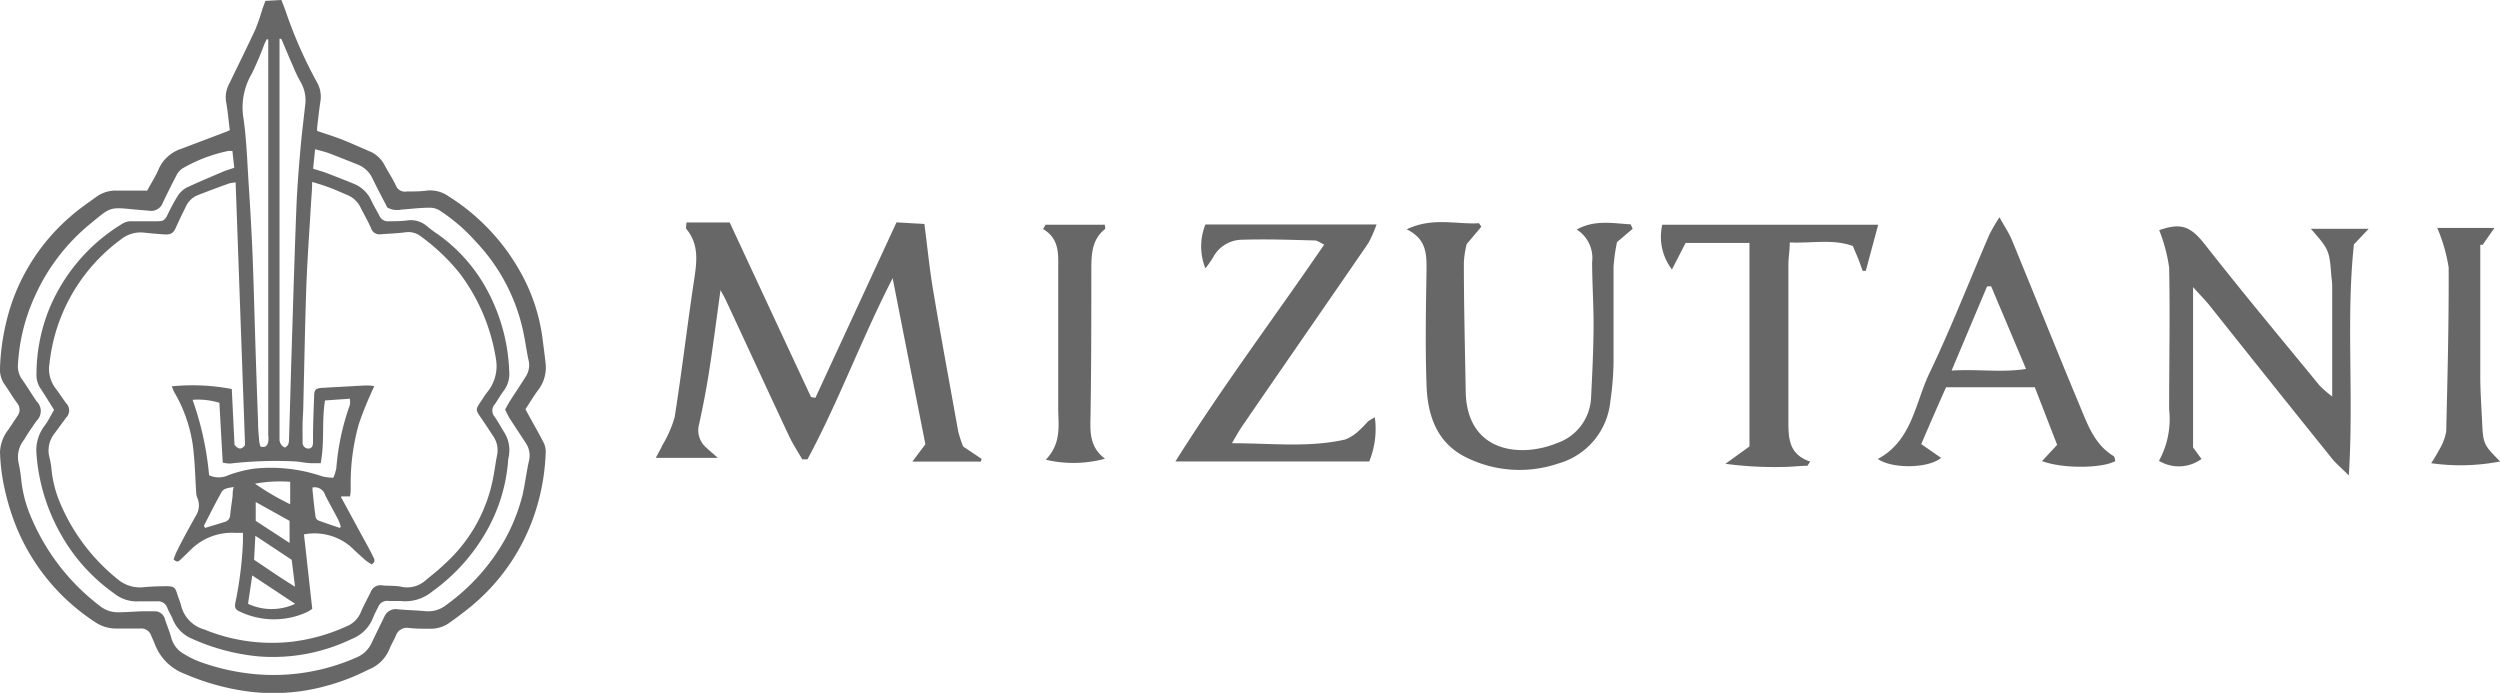 <svg xmlns="http://www.w3.org/2000/svg" viewBox="0 0 201.59 55.87"><defs><style>.cls-1{fill:#666766;}</style></defs><g id="Layer_2" data-name="Layer 2"><g id="Layer_1-2" data-name="Layer 1"><path class="cls-1" d="M42.37,33l.31.57c.4.73.82,1.45,1.19,2.19a1.69,1.69,0,0,1,.13.8,17.35,17.35,0,0,1-.84,4.73,16.44,16.44,0,0,1-5,7.46c-.61.51-1.26,1-1.91,1.46a2.58,2.58,0,0,1-1.59.49c-.58,0-1.16,0-1.74-.07a.94.94,0,0,0-1,.63c-.15.36-.37.7-.51,1.06A3,3,0,0,1,29.7,54a17.54,17.54,0,0,1-5.14,1.69,16.15,16.15,0,0,1-4.39.09,19.38,19.38,0,0,1-5.32-1.46A4.11,4.11,0,0,1,12.51,52c-.1-.25-.21-.5-.32-.75a.85.85,0,0,0-.88-.57c-.59,0-1.19,0-1.79,0a3,3,0,0,1-1.84-.51,16.71,16.71,0,0,1-6.37-7.7,19.49,19.49,0,0,1-1.1-3.88A16.07,16.07,0,0,1,0,36.45a3.15,3.15,0,0,1,.7-1.84l.71-1.07a.83.83,0,0,0,0-1C1,32,.73,31.5.37,31A2.1,2.1,0,0,1,0,29.68,18.58,18.58,0,0,1,.89,24.6a16.18,16.18,0,0,1,4.8-7.15c.65-.58,1.38-1.07,2.08-1.58a2.66,2.66,0,0,1,1.69-.5c.78,0,1.57,0,2.41,0,.3-.57.66-1.11.91-1.7A3,3,0,0,1,14.61,12l3.54-1.34.38-.16c-.1-.81-.17-1.59-.31-2.36a2.33,2.33,0,0,1,.28-1.42c.7-1.45,1.41-2.88,2.09-4.34A15.74,15.74,0,0,0,21.13.82c.07-.22.16-.44.27-.75L22.69,0c.16.43.32.8.44,1.18a35.75,35.75,0,0,0,2.46,5.51,2.34,2.34,0,0,1,.24,1.53c-.1.66-.17,1.32-.25,2a1.39,1.39,0,0,0,0,.34c.69.24,1.39.45,2.07.72s1.56.67,2.33,1a2.51,2.51,0,0,1,1.08,1.13c.29.53.61,1,.87,1.57a.78.78,0,0,0,.87.46c.56,0,1.13,0,1.69-.08a2.61,2.61,0,0,1,1.73.5A16.93,16.93,0,0,1,42,22a14.76,14.76,0,0,1,1.75,5.32c.08.64.17,1.29.24,1.93a3,3,0,0,1-.51,2.09C43.1,31.83,42.77,32.39,42.37,33ZM19.76,35.89,19,14.71a3.61,3.61,0,0,0-.52.08q-1.26.45-2.49.93a1.79,1.79,0,0,0-1,.93c-.26.54-.53,1.07-.77,1.62s-.43.67-1,.63-1.05-.08-1.58-.14a2.55,2.55,0,0,0-1.91.56,14.3,14.3,0,0,0-5.74,10,2.58,2.58,0,0,0,.45,1.94c.31.41.59.84.89,1.25a.82.82,0,0,1,0,1.17L4.36,35A2.19,2.19,0,0,0,4,36.93a6,6,0,0,1,.16,1,9.33,9.33,0,0,0,.7,2.66,15.71,15.71,0,0,0,4.62,6.11,2.78,2.78,0,0,0,2.09.65c.62-.06,1.26-.08,1.89-.08s.69.17.84.66c.1.33.25.64.33,1a2.66,2.66,0,0,0,1.85,1.83,14.35,14.35,0,0,0,6.92,1A14.77,14.77,0,0,0,28,50.48a2.06,2.06,0,0,0,1.09-1.1c.24-.57.54-1.1.81-1.66a.83.83,0,0,1,.9-.52c.54.06,1.1,0,1.64.13a2.23,2.23,0,0,0,1.93-.58c.49-.4,1-.8,1.44-1.23a12.48,12.48,0,0,0,3.91-6.76c.14-.65.22-1.31.35-2a2,2,0,0,0-.28-1.56c-.36-.54-.71-1.09-1.08-1.62s-.32-.63,0-1.11c.18-.27.35-.54.54-.8A3.31,3.31,0,0,0,40,29a15.47,15.47,0,0,0-2.9-6.92,16.18,16.18,0,0,0-3.14-3,1.63,1.63,0,0,0-1.25-.35c-.67.09-1.36.11-2,.16a.71.71,0,0,1-.79-.49c-.25-.58-.58-1.13-.86-1.7a2.07,2.07,0,0,0-1.11-1c-.52-.22-1-.44-1.56-.64s-.76-.25-1.22-.39c0,.69-.07,1.29-.1,1.88-.13,2.2-.29,4.4-.37,6.6-.11,3.15-.16,6.29-.24,9.44,0,.53-.05,1.06-.06,1.59s0,1,0,1.48a.47.47,0,0,0,.47.51c.3,0,.37-.25.37-.51s0-.24,0-.36c0-1.11.05-2.22.09-3.33,0-.58.14-.67.72-.7l3.43-.19c.21,0,.41,0,.7.06-.11.25-.19.4-.25.55a26.93,26.93,0,0,0-1,2.52,17.62,17.62,0,0,0-.65,5.06c0,.25,0,.49-.06.76h-.71c0,.08,0,.13.05.17l1.69,3.11c.28.51.56,1,.82,1.54.09.19.27.43-.1.66a5.41,5.41,0,0,1-.47-.31c-.41-.36-.82-.73-1.21-1.11a4.51,4.51,0,0,0-3.78-1c.23,2,.44,4,.67,6a2.76,2.76,0,0,1-.41.26,6.39,6.39,0,0,1-5.36,0c-.46-.2-.52-.35-.41-.85a30.08,30.08,0,0,0,.59-4.82c0-.23,0-.46,0-.71H19a4.71,4.71,0,0,0-3.59,1.33c-.26.25-.51.51-.77.75s-.33.33-.64.06a5.61,5.61,0,0,1,.26-.66c.49-1,1-1.9,1.52-2.84a1.54,1.54,0,0,0,.13-1.47,1.08,1.08,0,0,1-.09-.44c-.07-1-.09-2-.18-2.92a11.7,11.7,0,0,0-1.58-5.14,3,3,0,0,1-.2-.49,16.8,16.8,0,0,1,4.83.22l.22,4.5C19.25,36.27,19.5,36.25,19.76,35.89ZM25.25,13.6c.35.12.66.2,1,.32.78.3,1.56.6,2.33.92a2.63,2.63,0,0,1,1.36,1.33c.2.42.44.82.65,1.22a.75.75,0,0,0,.79.45c.49,0,1,0,1.49-.07a2,2,0,0,1,1.49.41,11,11,0,0,0,1,.75,13.13,13.13,0,0,1,3.92,4.46,14.89,14.89,0,0,1,1.78,6.51,2.31,2.31,0,0,1-.46,1.64c-.26.34-.46.72-.71,1.07a.75.75,0,0,0,0,1c.27.39.5.81.75,1.22a2.7,2.7,0,0,1,.38,2,2.23,2.23,0,0,0-.05.36,13.57,13.57,0,0,1-1.61,5.41,15.22,15.22,0,0,1-4.51,5.1,3.41,3.41,0,0,1-2.58.76c-.3,0-.61,0-.92,0a.78.78,0,0,0-.86.5,9,9,0,0,0-.4.83,3,3,0,0,1-1.72,1.73,14.62,14.62,0,0,1-7.51,1.41,16.88,16.88,0,0,1-5.32-1.4,2.87,2.87,0,0,1-1.62-1.62c-.12-.3-.3-.57-.42-.87a.78.78,0,0,0-.83-.55c-.49,0-1,0-1.49,0a2.87,2.87,0,0,1-1.95-.62A14.53,14.53,0,0,1,5,43.24a15.35,15.35,0,0,1-2.06-6.65,3.25,3.25,0,0,1,.68-2.29c.28-.38.48-.81.74-1.25-.38-.6-.71-1.15-1.07-1.69a1.93,1.93,0,0,1-.35-1.15,14.24,14.24,0,0,1,.91-5,14.5,14.5,0,0,1,6-7.16,1.39,1.39,0,0,1,.62-.21c.73,0,1.46,0,2.2,0,.46,0,.59-.05.81-.46a16,16,0,0,1,.85-1.58,2,2,0,0,1,.73-.68c1-.46,1.94-.86,2.91-1.27.28-.12.57-.2.92-.32l-.15-1.36h-.32a12.35,12.35,0,0,0-3.72,1.42,1.48,1.48,0,0,0-.46.53c-.38.72-.74,1.46-1.1,2.2a1,1,0,0,1-1.13.67l-1.18-.1c-2-.2-1.91-.19-3.47,1.09a16,16,0,0,0-4.59,6,15.19,15.19,0,0,0-1.32,5.38,1.81,1.81,0,0,0,.26,1.13c.43.61.82,1.25,1.24,1.87a1.08,1.08,0,0,1,0,1.57c-.35.51-.7,1-1,1.52a2.22,2.22,0,0,0-.45,1.88,12.65,12.65,0,0,1,.23,1.52,10.39,10.39,0,0,0,.84,3,17.48,17.48,0,0,0,5.47,7,2.28,2.28,0,0,0,1.52.52c.64,0,1.29-.06,1.94-.08.33,0,.65,0,1,0a.85.85,0,0,1,.81.67c.16.5.38,1,.51,1.5a2.12,2.12,0,0,0,1.08,1.31,6.84,6.84,0,0,0,1.15.57,17.75,17.75,0,0,0,4.31,1,16.53,16.53,0,0,0,8.55-1.4A2.34,2.34,0,0,0,30,51.77c.33-.69.67-1.38,1-2.06a1,1,0,0,1,1.08-.58c.73.07,1.47.08,2.2.15A2.34,2.34,0,0,0,36,48.77a16.44,16.44,0,0,0,4.79-5.4,15.13,15.13,0,0,0,1.35-3.47c.2-.9.31-1.82.51-2.72a1.8,1.8,0,0,0-.23-1.42l-1.31-2c-.14-.23-.25-.48-.38-.73.15-.27.27-.52.42-.74.42-.66.87-1.31,1.29-2A1.68,1.68,0,0,0,42.61,29c-.13-.6-.21-1.21-.33-1.81a15.08,15.08,0,0,0-3.88-7.67,14.38,14.38,0,0,0-3-2.58,1.53,1.53,0,0,0-.78-.19c-.75,0-1.5.1-2.25.15a1.63,1.63,0,0,1-1.14-.17c-.42-.82-.83-1.58-1.21-2.37a2.19,2.19,0,0,0-1.17-1.09c-.78-.31-1.55-.62-2.34-.92-.34-.12-.69-.2-1.1-.32ZM21,36c.42.14.56-.09.63-.37a2.11,2.11,0,0,0,0-.56V3.71c0-.18,0-.36,0-.54l-.12,0c-.07.14-.15.28-.21.43a24.44,24.44,0,0,1-1,2.35,5.33,5.33,0,0,0-.67,3.57c.26,1.8.31,3.63.43,5.46s.22,3.61.3,5.42c.09,2.3.15,4.61.22,6.92s.15,4.5.23,6.76c0,.49.05,1,.09,1.48A2.69,2.69,0,0,0,21,36ZM22.68,3.13h-.14c0,.22,0,.44,0,.66V34.54c0,.27,0,.54,0,.82a.73.73,0,0,0,.43.73c.35-.18.33-.47.34-.77.09-3,.17-6,.27-9.07.1-3.25.2-6.49.33-9.74.06-1.4.17-2.79.29-4.19s.26-2.51.4-3.77a2.93,2.93,0,0,0-.35-1.92,11,11,0,0,1-.64-1.34C23.28,4.57,23,3.85,22.68,3.13Zm3.18,34.22c-.26,0-.49,0-.72,0-.49,0-1-.14-1.47-.15a32.43,32.43,0,0,0-5.12.18,2.6,2.6,0,0,1-.59-.08l-.27-4.82a5.85,5.85,0,0,0-2.16-.24,24.77,24.77,0,0,1,1.33,6.08,1.83,1.83,0,0,0,1.55,0,10.16,10.16,0,0,1,2.07-.53,12.85,12.85,0,0,1,5.5.62,4,4,0,0,0,.9.11,3.7,3.7,0,0,0,.24-.77,19.59,19.59,0,0,1,1.09-5.09,1.69,1.69,0,0,0,0-.51l-2,.14C25.93,33.93,26.19,35.61,25.86,37.35Zm-5.37,7.79c1.08.72,2.12,1.45,3.3,2.17l-.27-2.17L20.59,43.2ZM20,48.69a4.5,4.5,0,0,0,3.8,0L20.34,46.4ZM23.35,42l-2.73-1.52V42l2.73,1.78Zm-6.9.42.09.15,1.57-.48a.59.59,0,0,0,.45-.55c.05-.53.13-1,.2-1.57,0-.21,0-.42.09-.7-.42.08-.81.08-1,.44C17.37,40.56,16.92,41.47,16.45,42.38Zm8.75-3.07a.73.73,0,0,0,0,.16c.07.71.14,1.42.24,2.13a.43.43,0,0,0,.21.32c.58.22,1.17.41,1.75.61l.08-.1a3.62,3.62,0,0,0-.2-.55c-.35-.68-.73-1.34-1.06-2A.88.88,0,0,0,25.2,39.31ZM20.56,39a20.55,20.55,0,0,0,2.84,1.66V38.85A11.35,11.35,0,0,0,20.56,39Z"/><path class="cls-1" d="M72.29,17.93l2.25.13c.26,2,.43,3.76.73,5.5.63,3.75,1.33,7.5,2,11.25A11.25,11.25,0,0,0,77.66,36l1.49,1-.06.22H73.57l1.05-1.4c-.85-4.29-1.72-8.69-2.64-13.39-2.56,5-4.38,10-6.87,14.61l-.42,0c-.38-.66-.8-1.29-1.12-2-1.68-3.58-3.33-7.17-5-10.75-.09-.2-.2-.39-.47-.9-.34,2.46-.61,4.58-.94,6.69-.22,1.39-.49,2.77-.79,4.14a1.83,1.83,0,0,0,.51,1.81c.25.24.53.47,1,.89h-5c.23-.44.39-.7.52-1a9.55,9.55,0,0,0,1-2.27c.57-3.61,1-7.26,1.54-10.88.23-1.51.49-3-.59-4.3-.07-.08,0-.26,0-.53h3.49c2.17,4.66,4.36,9.37,6.56,14.08l.35.06Z"/><path class="cls-1" d="M186.34,18.45H191l-1.19,1.26c-.64,6,0,12.12-.41,18.63-.64-.65-1.09-1-1.45-1.48q-4.91-6.1-9.78-12.23c-.35-.43-.75-.83-1.33-1.48V36.08l.68.93a3.1,3.1,0,0,1-3.43.15,7,7,0,0,0,.82-4.16c0-3.81.08-7.63,0-11.44a13.35,13.35,0,0,0-.8-3c1.79-.63,2.54-.3,3.7,1.17,3,3.83,6.15,7.6,9.25,11.38a9,9,0,0,0,1,.86v-8.6c0-.33,0-.66-.06-1C187.83,20.16,187.83,20.16,186.34,18.45Z"/><path class="cls-1" d="M111,18.1a10.25,10.25,0,0,1-.66,1.5c-3.33,4.85-6.68,9.67-10,14.51-.32.45-.6.93-1,1.63,3.2,0,6.18.37,9.13-.3a3.46,3.46,0,0,0,1.15-.75,9.28,9.28,0,0,0,.69-.71,5.7,5.7,0,0,1,.55-.33,6.9,6.9,0,0,1-.45,3.56H94.78c3.82-6.09,8-11.64,12-17.49-.37-.17-.56-.33-.77-.33-1.92-.05-3.85-.12-5.77-.06a2.68,2.68,0,0,0-2.43,1.44,9.38,9.38,0,0,1-.61.87,4.74,4.74,0,0,1,0-3.54Z"/><path class="cls-1" d="M127.14,18.51c1.45-.81,2.91-.5,4.35-.42l.16.36-1.26,1.07a14.54,14.54,0,0,0-.28,2c0,2.59,0,5.18,0,7.77a24.45,24.45,0,0,1-.26,3.08,5.78,5.78,0,0,1-4.18,5,9.68,9.68,0,0,1-7.41-.47c-2.42-1.18-3.15-3.42-3.23-5.86-.11-3.1-.05-6.21,0-9.32,0-1.25,0-2.44-1.6-3.23,2.11-1,4-.38,5.83-.49l.19.28-1.18,1.4a7.69,7.69,0,0,0-.23,1.48c0,3.48.09,7,.15,10.43.09,4.85,4.35,5.37,7.36,4.14A4.06,4.06,0,0,0,128.3,32c.1-1.92.19-3.85.2-5.77,0-1.7-.11-3.39-.12-5.08A2.71,2.71,0,0,0,127.14,18.51Z"/><path class="cls-1" d="M170.57,37.18c-1.07.59-4.23.63-5.91,0l1.22-1.31-1.8-4.64h-7.16q-1,2.25-2,4.58l1.6,1.11c-1,.85-3.91.91-5.1.09,2.74-1.47,3-4.44,4.12-6.83,1.77-3.68,3.25-7.5,4.87-11.25a13.45,13.45,0,0,1,.82-1.41c.44.8.78,1.29,1,1.83,1.84,4.47,3.65,9,5.5,13.43.63,1.51,1.19,3.09,2.71,4C170.53,36.85,170.53,37.05,170.57,37.18Zm-13.2-7.3c2.19-.13,4,.18,6-.13-1-2.38-1.91-4.52-2.81-6.66l-.33,0Z"/><path class="cls-1" d="M145.74,37.56c-.59,0-1.19.08-1.79.09a30.31,30.31,0,0,1-4.82-.25L141.07,36V19.59h-5.15l-1.1,2.14a4.33,4.33,0,0,1-.78-3.61h17.41l-1,3.72h-.25c-.13-.34-.24-.68-.37-1s-.26-.6-.42-1c-1.61-.59-3.29-.21-5.09-.29,0,.67-.11,1.22-.11,1.76,0,4.19,0,8.38,0,12.56,0,1.45,0,2.76,1.76,3.35Z"/><path class="cls-1" d="M84.31,18.12h4.78c0,.18.08.33,0,.36C88,19.36,88,20.59,88,21.89c0,3.76,0,7.52-.06,11.28,0,1.36-.24,2.76,1.16,3.82a9.7,9.7,0,0,1-4.77.08c1.3-1.37,1-2.8,1-4.18,0-3.72,0-7.43,0-11.15,0-1.21.13-2.47-1.22-3.27Z"/><path class="cls-1" d="M196.53,18.38h4.61l-.95,1.36H200c0,3.52,0,7,0,10.56,0,1.18.08,2.35.14,3.53.09,2,.1,2,1.46,3.38a16.69,16.69,0,0,1-5.56.14,11,11,0,0,0,.6-1,4.5,4.5,0,0,0,.61-1.53c.11-4.42.22-8.84.2-13.26A13.33,13.33,0,0,0,196.53,18.38Z"/></g></g></svg>